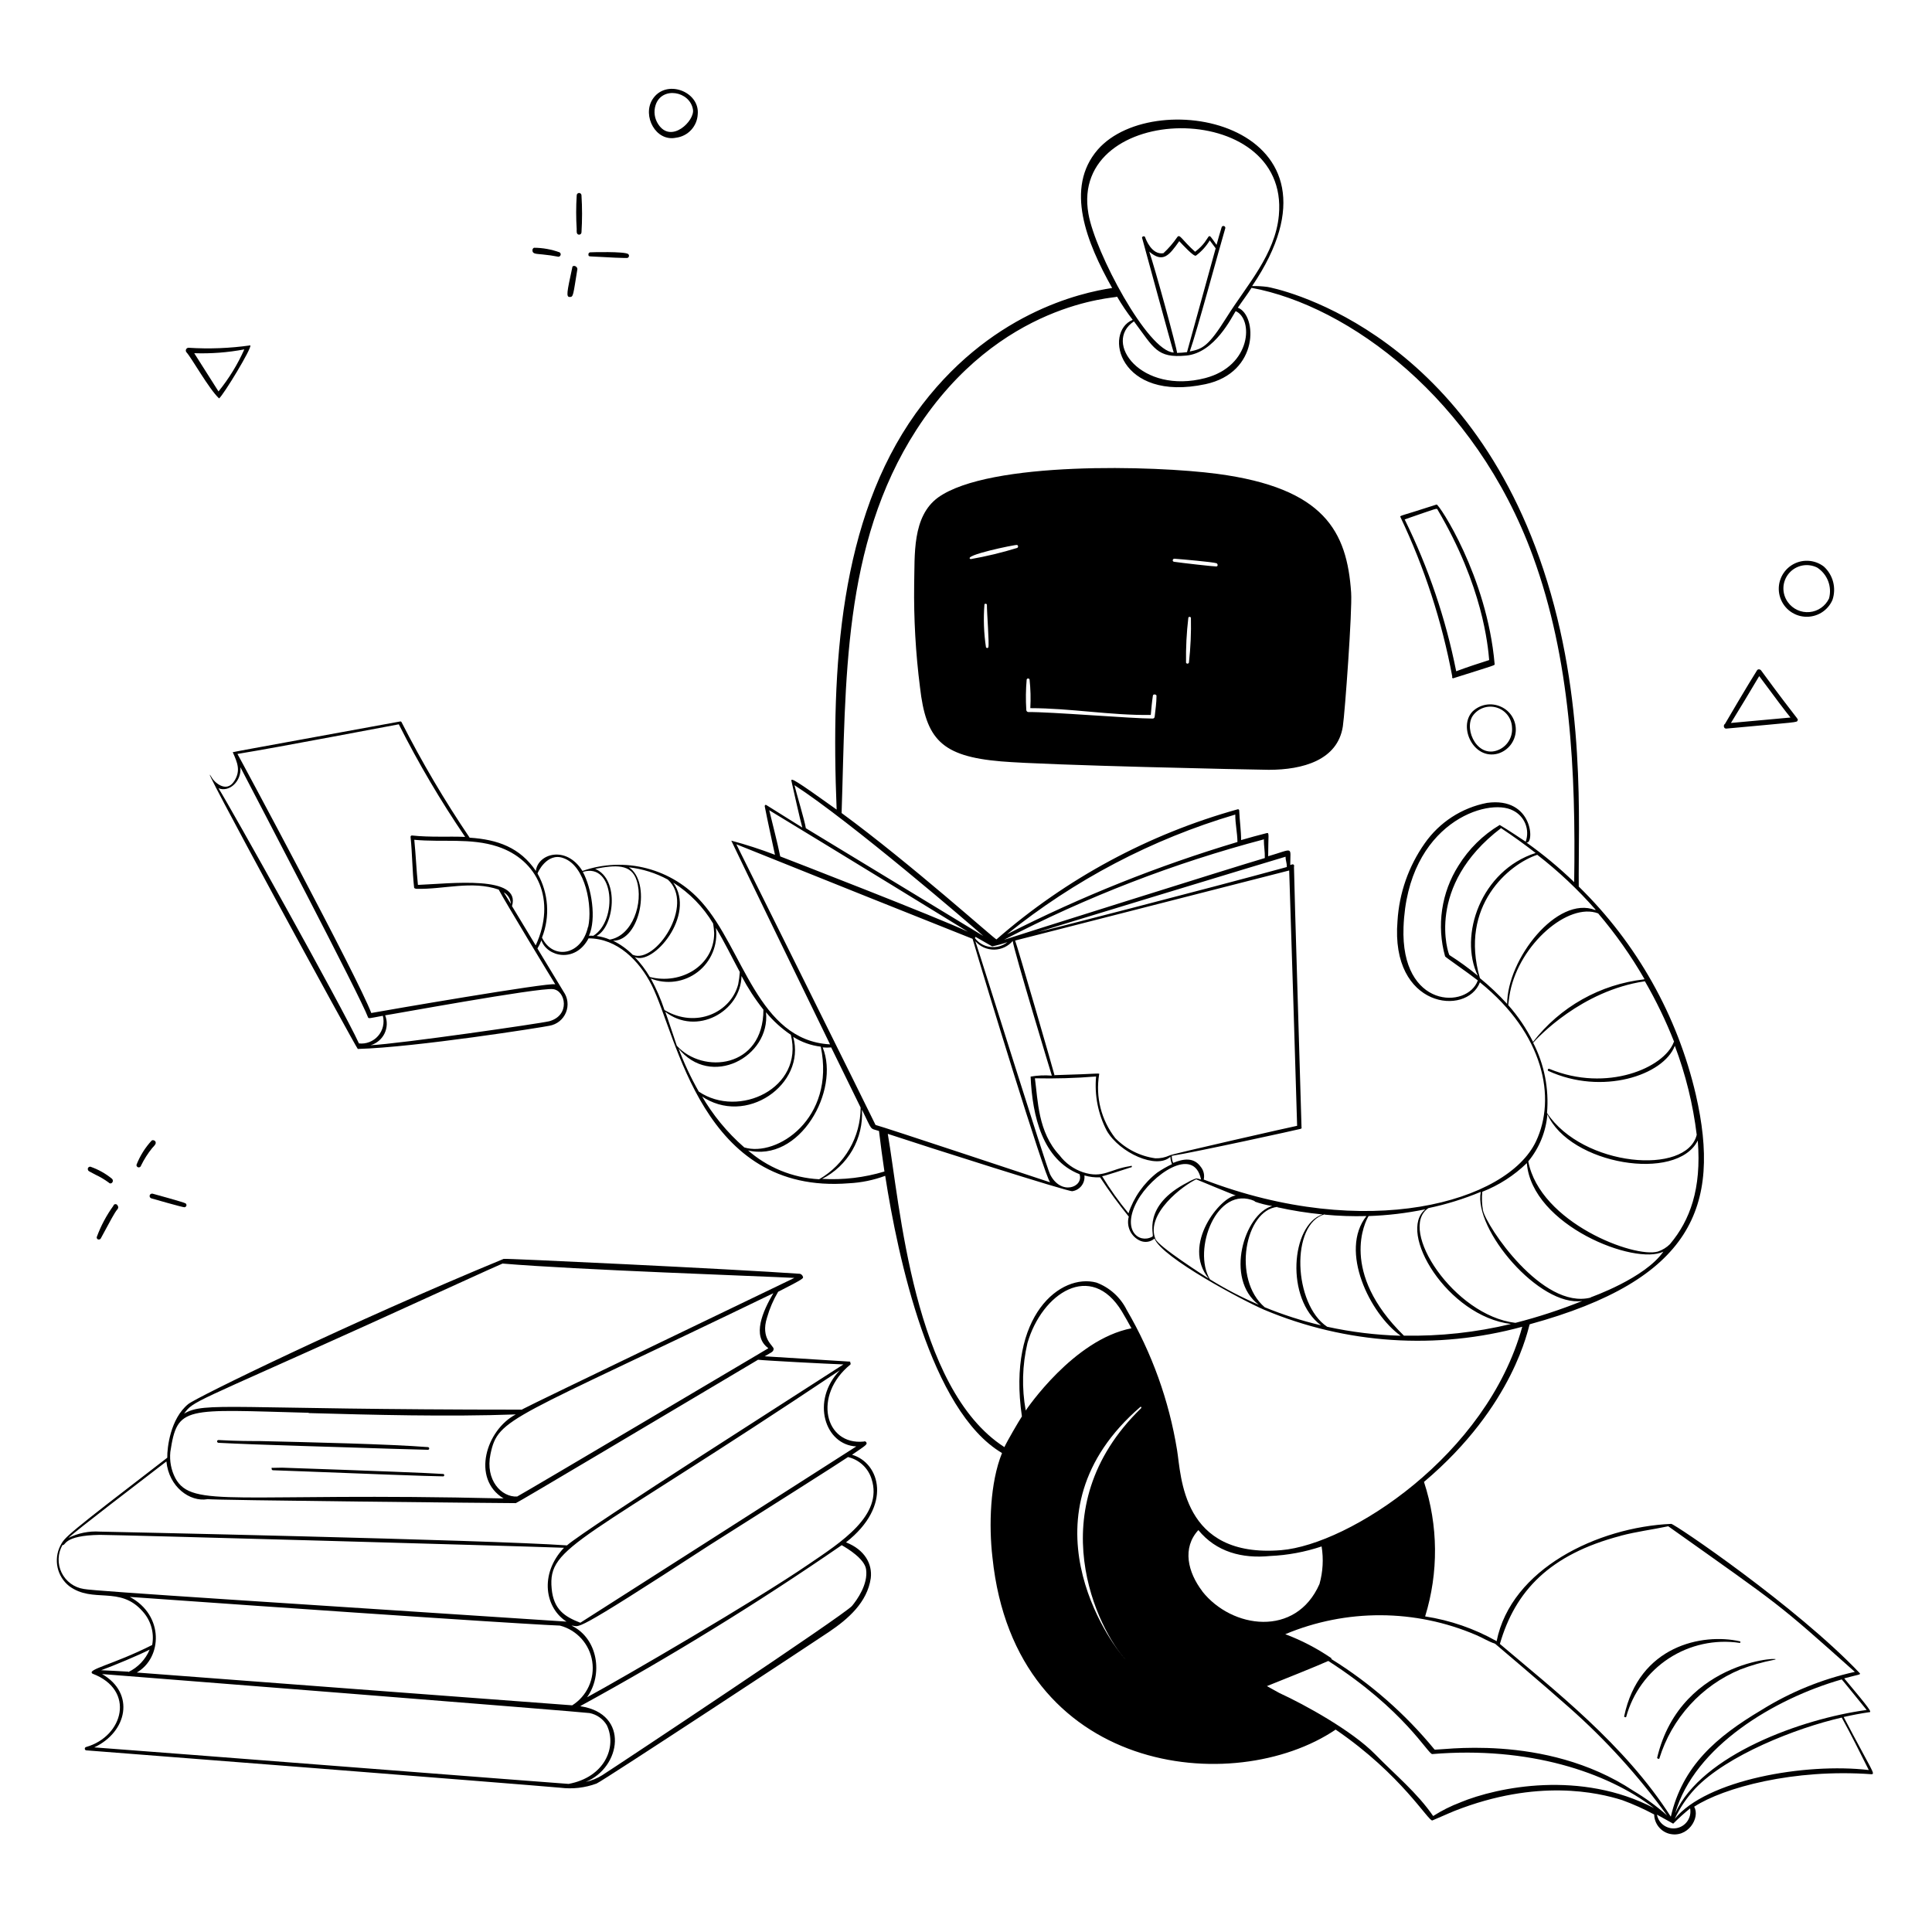 <?xml version="1.0" encoding="UTF-8"?> <svg xmlns="http://www.w3.org/2000/svg" width="113" height="113" viewBox="0 0 113 113" fill="none"><path d="M34.502 14.759C34.471 14.768 34.445 14.789 34.429 14.818C34.414 14.846 34.41 14.879 34.419 14.91C34.419 15.022 34.469 14.989 35.157 15.028C35.749 15.061 36.275 15.089 36.532 15.089H36.689C36.711 15.083 36.732 15.071 36.749 15.055C36.766 15.038 36.778 15.017 36.784 14.994C36.79 14.972 36.79 14.948 36.784 14.925C36.778 14.903 36.766 14.882 36.75 14.866C36.577 14.692 34.519 14.754 34.502 14.759ZM33.731 11.427C33.689 12.088 33.689 12.751 33.731 13.412C33.731 13.479 33.692 13.725 33.871 13.725C33.907 13.725 33.941 13.711 33.968 13.686C33.994 13.661 34.009 13.627 34.01 13.591C34.055 12.87 34.055 12.148 34.01 11.427C34.01 11.39 33.996 11.354 33.969 11.328C33.943 11.302 33.908 11.287 33.871 11.287C33.834 11.287 33.798 11.302 33.772 11.328C33.745 11.354 33.731 11.39 33.731 11.427ZM31.232 14.491C31.202 14.505 31.178 14.527 31.162 14.555C31.146 14.583 31.139 14.615 31.142 14.648C31.142 14.866 31.388 14.843 31.729 14.882C32.042 14.911 32.354 14.956 32.663 15.017C32.692 15.015 32.72 15.004 32.743 14.985C32.766 14.966 32.782 14.941 32.79 14.912C32.797 14.884 32.795 14.854 32.785 14.826C32.774 14.799 32.755 14.775 32.73 14.759C32.25 14.584 31.743 14.493 31.232 14.491ZM33.468 15.665C33.155 17.108 33.105 17.37 33.323 17.37C33.541 17.37 33.518 17.281 33.77 15.743C33.77 15.548 33.468 15.47 33.468 15.665ZM38.159 5.819C37.561 6.775 38.349 8.301 39.54 8.055C39.879 8.012 40.192 7.852 40.424 7.601C40.656 7.351 40.792 7.027 40.809 6.686C40.938 5.338 38.931 4.589 38.159 5.819ZM38.5 7.267C38.392 7.104 38.321 6.919 38.294 6.726C38.267 6.532 38.284 6.335 38.344 6.149C38.702 5.03 40.356 5.327 40.53 6.406C40.647 7.06 39.255 8.43 38.5 7.267ZM11.024 20.34C10.993 20.341 10.963 20.351 10.937 20.369C10.912 20.386 10.892 20.411 10.88 20.44C10.868 20.469 10.865 20.501 10.871 20.532C10.877 20.562 10.891 20.591 10.913 20.613C11.203 20.927 12.227 22.761 12.814 23.303C13.082 23.085 14.743 20.351 14.642 20.2C13.444 20.371 12.232 20.418 11.024 20.34ZM14.29 20.435C13.897 21.317 13.389 22.145 12.78 22.895L11.36 20.658C12.342 20.692 13.325 20.617 14.29 20.435ZM6.451 69.219C6.488 69.219 6.524 69.205 6.551 69.18C6.567 69.165 6.58 69.146 6.589 69.126C6.597 69.106 6.602 69.084 6.602 69.062C6.602 69.04 6.597 69.019 6.589 68.998C6.58 68.978 6.567 68.96 6.551 68.945C6.172 68.634 5.74 68.394 5.277 68.235C5.232 68.238 5.19 68.258 5.159 68.291C5.143 68.315 5.134 68.343 5.134 68.372C5.134 68.401 5.143 68.429 5.159 68.453C5.159 68.486 5.221 68.514 5.579 68.704C5.854 68.832 6.117 68.988 6.361 69.168C6.384 69.196 6.416 69.214 6.451 69.219ZM6.63 70.527C6.222 71.09 5.894 71.708 5.657 72.361C5.654 72.39 5.66 72.418 5.676 72.443C5.691 72.467 5.714 72.486 5.741 72.495H5.791C5.811 72.495 5.831 72.49 5.848 72.48C5.866 72.47 5.881 72.456 5.892 72.439L6.149 71.964C6.395 71.517 6.708 70.902 6.87 70.728C6.899 70.697 6.915 70.656 6.915 70.614C6.915 70.571 6.899 70.53 6.87 70.499C6.858 70.475 6.84 70.456 6.816 70.443C6.793 70.431 6.766 70.426 6.74 70.429C6.714 70.432 6.689 70.443 6.669 70.46C6.65 70.478 6.636 70.501 6.63 70.527ZM9.062 66.96C9.086 66.934 9.102 66.901 9.107 66.867C9.112 66.832 9.106 66.796 9.09 66.764C9.068 66.73 9.034 66.705 8.995 66.694C8.956 66.682 8.914 66.686 8.877 66.703C8.492 67.118 8.189 67.601 7.983 68.129C7.98 68.147 7.982 68.165 7.987 68.183C7.992 68.2 8 68.216 8.012 68.23C8.023 68.245 8.038 68.256 8.054 68.265C8.07 68.273 8.088 68.278 8.106 68.279C8.139 68.281 8.173 68.271 8.199 68.251C8.226 68.23 8.244 68.201 8.251 68.168C8.427 67.808 8.643 67.468 8.894 67.156C9.017 67.027 9.051 66.982 9.062 66.96ZM8.928 69.817C8.91 69.812 8.891 69.811 8.873 69.814C8.854 69.816 8.836 69.822 8.82 69.832C8.804 69.841 8.79 69.853 8.779 69.868C8.767 69.883 8.759 69.9 8.754 69.918C8.75 69.936 8.748 69.954 8.751 69.973C8.753 69.991 8.759 70.009 8.769 70.025C8.778 70.041 8.791 70.055 8.805 70.067C8.82 70.078 8.837 70.086 8.855 70.091C8.972 70.125 10.661 70.611 10.79 70.611C10.815 70.608 10.839 70.598 10.858 70.582C10.878 70.567 10.893 70.546 10.902 70.522C10.909 70.496 10.908 70.469 10.899 70.444C10.889 70.419 10.873 70.397 10.851 70.382C10.767 70.32 8.95 69.823 8.928 69.817ZM103.002 39.21C102.986 39.19 102.965 39.174 102.942 39.163C102.919 39.153 102.893 39.148 102.867 39.149C102.845 39.149 102.823 39.155 102.805 39.167C102.786 39.179 102.771 39.196 102.761 39.216C102.202 40.099 101.017 42.123 100.894 42.336C100.865 42.355 100.844 42.383 100.833 42.415C100.822 42.447 100.822 42.482 100.832 42.515C100.839 42.544 100.855 42.57 100.879 42.588C100.902 42.606 100.931 42.616 100.961 42.615C105.227 42.218 105.087 42.263 105.138 42.14C105.188 42.017 105.255 42.285 103.002 39.21ZM104.724 41.967L101.24 42.285C101.688 41.564 102.454 40.284 102.789 39.719C102.834 39.646 102.867 39.585 102.895 39.546C103.824 40.804 104.439 41.62 104.724 41.967ZM106.675 33.138C106.405 32.93 106.076 32.811 105.735 32.799C105.394 32.787 105.058 32.881 104.773 33.069C104.489 33.257 104.27 33.529 104.147 33.848C104.024 34.166 104.004 34.515 104.09 34.845C104.175 35.176 104.361 35.471 104.622 35.691C104.884 35.91 105.207 36.043 105.547 36.069C105.887 36.096 106.227 36.016 106.52 35.841C106.812 35.665 107.042 35.402 107.178 35.089C107.293 34.751 107.307 34.385 107.218 34.039C107.128 33.692 106.94 33.379 106.675 33.138ZM104.573 35.224C104.391 34.976 104.299 34.675 104.309 34.368C104.32 34.062 104.434 33.768 104.632 33.534C104.831 33.3 105.102 33.14 105.403 33.079C105.703 33.019 106.016 33.061 106.289 33.2C106.58 33.389 106.803 33.666 106.927 33.991C107.05 34.315 107.068 34.67 106.977 35.005C106.872 35.225 106.712 35.414 106.512 35.553C106.312 35.693 106.08 35.777 105.837 35.799C105.595 35.821 105.35 35.78 105.129 35.679C104.907 35.578 104.716 35.421 104.573 35.224ZM86.127 41.614C85.272 42.504 86.183 44.477 87.62 44.075C87.906 43.987 88.158 43.815 88.343 43.581C88.528 43.346 88.636 43.061 88.655 42.763C88.673 42.465 88.6 42.169 88.445 41.913C88.29 41.658 88.061 41.456 87.788 41.335C87.515 41.209 87.21 41.168 86.914 41.218C86.618 41.268 86.344 41.406 86.127 41.614ZM88.436 42.559C88.456 42.815 88.4 43.07 88.275 43.293C88.151 43.517 87.964 43.699 87.737 43.818C86.463 44.466 85.596 42.699 86.133 41.877C86.284 41.658 86.501 41.492 86.752 41.403C87.003 41.314 87.276 41.307 87.532 41.383C87.787 41.458 88.013 41.613 88.175 41.824C88.338 42.036 88.429 42.293 88.436 42.559ZM84.942 39.574C84.914 39.618 84.942 39.685 85.003 39.669C87.519 38.875 87.424 38.919 87.419 38.841C86.971 33.686 84.148 29.465 84.025 29.509C81.889 30.208 81.861 30.141 81.911 30.247C83.319 33.212 84.338 36.347 84.942 39.574ZM84.086 29.817C86.731 34.29 87.027 37.779 87.1 38.606C86.384 38.836 85.876 38.998 85.171 39.261C84.559 36.182 83.545 33.197 82.157 30.381C84.148 29.694 84.025 29.711 84.086 29.817ZM58.556 44.533C61.274 44.762 73.06 45.014 74.212 45.025C76.191 45.025 78.232 44.466 78.54 42.492C78.663 41.687 79.099 35.682 79.026 34.664C78.786 31.075 77.455 28.548 71.198 27.715C67.536 27.228 57.874 26.96 54.877 29.09C53.334 30.208 53.513 32.478 53.468 34.184C53.441 36.193 53.555 38.201 53.809 40.194C54.156 43.225 55.045 44.237 58.556 44.533ZM69.538 38.757C69.531 38.774 69.52 38.789 69.505 38.8C69.49 38.81 69.472 38.816 69.454 38.816C69.436 38.816 69.418 38.81 69.403 38.8C69.388 38.789 69.376 38.774 69.37 38.757C69.356 37.881 69.401 37.005 69.504 36.135C69.504 36.068 69.638 36.057 69.655 36.135C69.675 37.011 69.636 37.887 69.538 38.757ZM68.693 32.679C69.107 32.708 70.93 32.87 71.148 32.942C71.226 32.97 71.254 33.116 71.148 33.132C70.936 33.132 69.085 32.92 68.671 32.858C68.548 32.842 68.576 32.674 68.693 32.679ZM60.049 39.741C60.056 39.724 60.067 39.709 60.082 39.699C60.097 39.689 60.115 39.683 60.133 39.683C60.151 39.683 60.169 39.689 60.184 39.699C60.199 39.709 60.211 39.724 60.217 39.741C60.278 40.298 60.293 40.859 60.262 41.419C62.616 41.419 64.953 41.849 67.307 41.816C67.34 41.436 67.374 41.066 67.43 40.697C67.43 40.575 67.648 40.608 67.642 40.697C67.642 41.106 67.581 41.508 67.536 41.911C67.536 41.942 67.524 41.972 67.501 41.994C67.48 42.016 67.45 42.028 67.418 42.028C66.2 42.028 61.358 41.626 60.15 41.648C60.118 41.647 60.087 41.633 60.064 41.611C60.042 41.588 60.028 41.557 60.027 41.525C59.989 40.931 59.997 40.334 60.049 39.741ZM57.813 37.852C57.807 37.866 57.797 37.879 57.784 37.887C57.771 37.896 57.756 37.901 57.74 37.901C57.724 37.901 57.709 37.896 57.696 37.887C57.683 37.879 57.673 37.866 57.667 37.852C57.543 37.028 57.513 36.194 57.578 35.363C57.578 35.285 57.718 35.307 57.723 35.363C57.718 35.811 57.868 37.661 57.807 37.852H57.813ZM59.49 31.874C59.507 31.882 59.521 31.894 59.531 31.91C59.541 31.925 59.546 31.943 59.546 31.961C59.546 31.979 59.541 31.997 59.531 32.013C59.521 32.028 59.507 32.04 59.49 32.048C58.599 32.323 57.691 32.541 56.773 32.702C56.236 32.495 59.361 31.852 59.479 31.874H59.49ZM96.924 102.811C96.924 102.856 97.041 102.901 97.052 102.856C97.41 101.693 98.02 100.623 98.838 99.722C99.657 98.821 100.664 98.112 101.788 97.645C102.42 97.403 103.071 97.216 103.734 97.086C104.819 96.89 98.327 96.874 96.924 102.811ZM95.112 100.424C95.497 99.014 96.386 97.794 97.61 96.995C98.835 96.197 100.309 95.875 101.755 96.091C101.805 96.091 101.816 96.007 101.755 95.996C99.574 95.509 95.862 96.247 94.995 100.385C94.972 100.424 95.101 100.463 95.112 100.424Z" fill="black"></path><path d="M107.833 100.424C108.33 100.312 108.828 100.217 109.331 100.144C109.488 100.144 109.409 100.01 107.866 98.165C108.722 97.93 108.861 97.958 108.766 97.852C105.082 93.972 97.936 89.118 97.746 89.129C93.452 89.32 88.386 91.752 87.536 95.99C86.241 95.258 84.824 94.768 83.354 94.542C84.146 91.976 84.123 89.227 83.287 86.675C88.587 82.202 89.381 77.628 89.471 77.455C98.976 74.855 100.681 70.561 99.189 64.036C98.113 59.405 95.737 55.177 92.339 51.852C92.3 48.167 92.786 40.893 90.27 33.311C85.512 18.953 74.441 16.834 74.139 16.783C73.839 16.742 73.536 16.725 73.234 16.733C79.597 7.34 67.592 4.88 64.204 8.754C62.269 10.991 63.549 14.178 65.048 16.845C63.253 17.113 57.779 18.299 53.558 24.181C49.124 30.387 48.593 38.947 48.934 47.351C46.524 45.629 46.25 45.472 46.289 45.674C46.395 46.138 46.798 47.966 46.926 48.402L44.824 47.088C44.774 47.055 44.723 47.088 44.729 47.161C44.914 48.112 45.126 49.051 45.327 49.996C44.491 49.676 43.638 49.4 42.772 49.168C43.421 50.538 46.373 56.616 48.548 61.084C44.321 60.854 43.477 55.492 41.044 52.769C40.195 51.805 39.078 51.116 37.834 50.79C36.591 50.464 35.279 50.517 34.066 50.941C33.121 49.426 31.455 49.923 31.343 50.941C30.415 49.571 29.107 49.101 27.469 48.995C26.001 46.825 24.669 44.565 23.482 42.23C23.476 42.218 23.466 42.209 23.454 42.203C23.442 42.197 23.428 42.194 23.415 42.196C20.882 42.666 13.602 43.98 13.613 43.996C13.893 44.617 14.083 45.075 13.708 45.674C13.222 46.451 12.495 45.674 12.422 45.534C10.913 43.091 20.871 61.357 20.927 61.352C24.282 61.262 31.819 60.071 32.143 59.993C32.355 59.956 32.554 59.865 32.722 59.73C32.889 59.595 33.02 59.42 33.102 59.22C33.183 59.021 33.213 58.804 33.188 58.59C33.163 58.376 33.084 58.172 32.959 57.997L31.433 55.475C31.524 55.324 31.603 55.165 31.668 55C31.981 55.951 33.647 56.359 34.424 54.883C36.102 54.883 37.393 56.191 38.12 57.628C39.624 60.619 41.044 69.895 49.649 69.208C50.376 69.172 51.093 69.025 51.774 68.772C52.518 73.552 54.424 82.515 58.607 84.986C57.902 86.72 57.83 89.241 58.048 91.098C59.373 103.846 72.199 105.165 78.12 101.162C81.995 103.807 83.555 106.558 83.779 106.474C84.215 106.295 84.64 106.094 85.082 105.915C89.918 104.014 93.469 104.841 94.883 105.288C95.525 105.523 96.149 105.803 96.751 106.127C96.755 106.38 96.841 106.624 96.993 106.825C97.146 107.026 97.359 107.173 97.601 107.245C98.719 107.553 99.463 106.306 99.088 105.674C100.804 104.556 104.92 103.438 109.471 103.773C109.689 103.745 109.51 103.617 107.833 100.424ZM109.163 100.016C105.412 100.525 99.541 102.621 97.981 106.054C99.099 102.141 103.801 99.345 107.721 98.227C107.721 98.215 108.694 99.418 109.18 100.016H109.163ZM94.777 89.828C95.755 89.571 96.594 89.476 97.573 89.269C104.372 94.095 103.835 93.642 108.487 97.785C106.55 98.215 104.701 98.971 103.019 100.021C100.385 101.587 98.411 103.287 97.724 106.256C95.023 102.023 90.824 98.791 87.726 96.152C88.621 93.06 90.628 90.919 94.794 89.828H94.777ZM88.626 77.371C85.043 76.946 81.727 71.88 83.544 70.661C84.593 70.441 85.619 70.123 86.608 69.711C86.183 71.903 90.035 76.454 92.546 76.091C91.273 76.604 89.968 77.032 88.638 77.371H88.626ZM67.379 72.339C66.614 72.752 65.579 71.953 66.518 70.242C67.352 68.721 69.834 66.977 70.248 68.99C70.16 68.955 70.068 68.932 69.974 68.922C69.794 68.98 69.621 69.059 69.46 69.157C66.77 70.527 67.53 72.249 67.413 72.316L67.379 72.339ZM66.127 68.201C64.908 68.374 64.517 68.951 63.331 68.559C62.79 68.375 62.317 68.032 61.973 67.575C60.703 66.216 60.709 64.349 60.53 63.068C61.724 63.095 62.918 63.059 64.109 62.962C64.007 64.059 64.225 65.162 64.735 66.138C65.478 67.424 67.648 68.414 68.453 67.659C68.458 67.807 68.49 67.953 68.548 68.089C68.247 68.232 67.957 68.399 67.681 68.587C66.901 69.197 66.317 70.023 66.004 70.963C65.438 70.278 64.922 69.553 64.461 68.794C64.578 68.794 65.853 68.369 66.138 68.279C66.152 68.282 66.165 68.28 66.177 68.273C66.189 68.265 66.197 68.254 66.2 68.24C66.203 68.227 66.2 68.213 66.193 68.201C66.186 68.19 66.174 68.182 66.161 68.179L66.127 68.201ZM73.921 49.107C73.921 49.504 73.988 49.789 73.977 50.186C72.177 50.712 59.138 54.821 58.724 54.967C63.568 52.448 68.676 50.475 73.955 49.084L73.921 49.107ZM58.886 54.653C62.839 51.464 67.379 49.081 72.249 47.642C72.249 48.201 72.367 48.676 72.378 49.247C67.739 50.633 63.235 52.435 58.92 54.631L58.886 54.653ZM61.682 62.906C61.682 62.85 59.473 55.224 59.373 55.011L75.403 50.913C75.47 52.853 75.839 64.735 75.867 65.847C75.811 65.847 68.408 67.525 68.403 67.581C68.144 67.7 67.86 67.758 67.575 67.748C66.685 67.625 65.861 67.21 65.232 66.569C64.826 66.047 64.532 65.447 64.369 64.806C64.207 64.165 64.179 63.497 64.287 62.845C64.315 62.739 64.394 62.811 61.699 62.884L61.682 62.906ZM60.351 54.626C60.72 54.497 74.805 50.214 75.191 50.108C75.191 50.343 75.274 50.477 75.263 50.712C70.734 51.958 60.564 54.57 60.368 54.603L60.351 54.626ZM58.92 55.106C58.78 55.217 58.619 55.299 58.447 55.347C58.276 55.395 58.096 55.408 57.919 55.385C57.742 55.363 57.571 55.305 57.416 55.216C57.262 55.127 57.127 55.008 57.019 54.866C57.03 54.857 57.038 54.846 57.044 54.834C57.05 54.821 57.053 54.807 57.052 54.793C57.114 54.832 57.762 55.196 58.031 55.352C58.338 55.288 58.641 55.204 58.937 55.101L58.92 55.106ZM59.233 55.039C59.3 55.598 61.503 62.867 61.52 62.912C61.105 62.879 60.688 62.898 60.279 62.968C60.379 65.282 60.983 67.838 63.141 68.677C63.393 69.437 62.051 69.957 61.413 68.677C61.173 68.173 57.444 56.23 57.047 55.05C57.185 55.208 57.356 55.333 57.547 55.418C57.739 55.503 57.947 55.545 58.156 55.542C58.365 55.539 58.572 55.49 58.76 55.399C58.949 55.309 59.116 55.178 59.25 55.017L59.233 55.039ZM69.98 68.984C69.98 68.984 72.065 69.851 72.278 69.923C71.411 69.99 69.074 72.786 70.695 74.782C70.427 74.615 67.771 72.915 67.581 72.467C66.983 71.002 69.197 69.325 69.996 68.962L69.98 68.984ZM73.379 70.276C73.713 70.395 74.058 70.483 74.408 70.538C72.775 71.008 71.612 74.81 73.625 76.314C72.637 75.89 71.682 75.393 70.768 74.827C69.728 73.116 71.154 69.264 73.396 70.253L73.379 70.276ZM74.71 70.611C75.58 70.805 76.461 70.945 77.349 71.03C75.498 71.651 75.174 75.973 77.265 77.516C76.141 77.252 75.04 76.898 73.972 76.46C72.048 74.816 72.831 70.756 74.727 70.589L74.71 70.611ZM77.472 71.042C78.286 71.12 79.103 71.148 79.921 71.126C78.311 73.161 80.133 76.851 81.922 78.126C80.476 78.085 79.037 77.909 77.623 77.6C75.655 76.292 75.459 71.578 77.489 71.019L77.472 71.042ZM80.044 71.126C81.162 71.088 82.275 70.956 83.371 70.728C81.693 72.065 84.668 76.991 88.375 77.438C86.325 77.931 84.221 78.16 82.113 78.12C78.327 74.413 79.843 71.433 80.061 71.103L80.044 71.126ZM93.032 75.895C90.209 76.611 86.932 71.713 86.737 70.79C86.673 70.432 86.66 70.067 86.698 69.705C87.669 69.325 88.555 68.754 89.303 68.028C89.594 71.679 95.638 74.033 97.287 73.206C96.208 74.765 93.066 75.867 93.049 75.873L93.032 75.895ZM97.679 72.764C97.481 72.962 97.24 73.111 96.974 73.2C95.61 73.608 90.075 71.522 89.387 67.927C90.032 67.144 90.423 66.182 90.505 65.171C91.808 68.117 98.076 69.157 99.3 66.708C99.53 69.554 98.831 71.383 97.696 72.741L97.679 72.764ZM97.897 60.949C97.338 62.453 93.983 63.907 90.628 62.52C90.528 62.476 90.505 62.61 90.55 62.632C93.698 64.086 97.299 62.895 97.958 61.167C98.592 62.845 99.022 64.593 99.239 66.373C98.652 68.76 92.58 68.251 90.483 65.098C90.605 63.679 90.324 62.255 89.672 60.988C89.957 60.67 92.501 57.941 96.208 57.393C96.865 58.527 97.435 59.708 97.914 60.927L97.897 60.949ZM96.164 57.281C94.891 57.425 93.66 57.822 92.544 58.45C91.428 59.078 90.449 59.925 89.666 60.938C89.278 60.16 88.79 59.436 88.213 58.785C88.252 58.528 88.274 58.271 88.325 58.014C88.884 55.218 91.73 52.764 93.474 53.423C94.491 54.617 95.396 55.901 96.18 57.259L96.164 57.281ZM93.306 53.228C91.07 52.35 88.151 56.107 88.151 58.718C87.657 58.177 87.125 57.673 86.558 57.209C85.328 52.971 88.274 50.538 89.912 49.996C91.15 50.954 92.292 52.029 93.323 53.205L93.306 53.228ZM84.522 55.94C84.522 55.973 85.859 56.89 86.435 57.343C85.842 59.02 81.911 59.02 82.09 54.228C82.32 48.117 87.033 46.619 88.498 47.407C88.823 47.567 89.079 47.842 89.215 48.178C89.351 48.514 89.358 48.888 89.236 49.23C89.158 49.179 88.157 48.503 87.715 48.251C86.733 48.839 85.907 49.654 85.305 50.628C84.809 51.409 84.484 52.285 84.349 53.2C84.214 54.115 84.273 55.049 84.522 55.94ZM84.774 55.861C84.718 55.828 83.332 51.835 87.793 48.436C88.526 48.922 89.124 49.353 89.817 49.89C86.619 50.918 85.305 54.721 86.435 57.069C85.907 56.631 85.353 56.228 84.774 55.861ZM63.661 12.506C62.509 5.947 75.442 5.69 74.799 12.595C74.587 14.888 72.915 16.688 71.746 18.556C70.673 20.272 70.332 20.407 69.588 20.558C70.007 19.378 71.299 14.592 71.657 13.378C71.67 13.352 71.672 13.321 71.663 13.292C71.653 13.264 71.633 13.241 71.606 13.227C71.58 13.214 71.549 13.212 71.521 13.221C71.492 13.231 71.469 13.251 71.456 13.278C71.349 13.624 71.249 13.971 71.154 14.323C70.472 13.362 70.98 13.898 69.901 14.726C69.118 14.027 69.007 13.658 68.856 13.87C68.621 14.213 68.35 14.528 68.045 14.81C67.357 14.921 67.016 13.988 66.977 13.876C66.938 13.764 66.776 13.842 66.798 13.909C66.82 13.977 68.565 20.407 68.649 20.619C67.128 20.558 64.047 14.748 63.661 12.506ZM69.376 20.798C71.053 20.642 72.059 18.517 72.272 18.198C73.306 18.64 73.222 21.391 70.499 22.112C66.742 23.09 64.483 20.021 66.323 18.796C67.502 20.367 67.665 20.955 69.37 20.798H69.376ZM68.844 20.641C68.844 20.395 67.519 15.559 67.217 14.72C68.017 15.391 68.369 14.961 68.973 14.105C69.174 14.318 69.834 15.039 69.951 14.95C70.275 14.708 70.548 14.406 70.757 14.06L71.103 14.524C70.885 15.324 69.426 20.591 69.426 20.597C69.231 20.622 69.035 20.637 68.839 20.641H68.844ZM53.597 25.142C58.461 17.616 65.238 17.443 65.339 17.354C65.612 17.825 65.916 18.277 66.25 18.707C64.522 19.417 65.439 23.549 70.505 22.47C73.675 21.793 73.53 18.422 72.4 17.997C72.663 17.605 72.96 17.22 73.2 16.834C78.87 17.885 86.278 23.292 89.655 32.523C91.864 38.562 92.171 45.148 92.071 51.595C91.199 50.752 90.264 49.976 89.275 49.275C89.75 49.414 89.7 46.58 86.972 46.96C85.494 47.246 84.187 48.096 83.326 49.331C82.387 50.666 81.837 52.236 81.738 53.865C81.313 58.959 85.786 59.456 86.558 57.455C90.321 60.485 91.031 64.231 89.84 66.753C88.162 70.315 79.915 72.641 70.404 68.99C70.434 68.859 70.433 68.724 70.402 68.594C70.371 68.464 70.311 68.343 70.225 68.24C69.823 67.681 69.23 67.765 68.615 68.017C68.561 67.886 68.534 67.745 68.537 67.603C69.901 67.391 75.973 66.06 76.068 66.026C76.163 65.993 76.124 65.959 76.124 65.937C76.074 63.952 75.694 51.807 75.683 50.7C75.711 50.633 75.683 50.527 75.565 50.561L75.465 50.594C75.465 49.476 75.694 49.638 74.173 50.08C74.173 48.861 74.257 48.682 74.089 48.727C73.586 48.855 73.088 48.989 72.591 49.135C72.591 48.576 72.501 47.977 72.479 47.396C72.478 47.386 72.475 47.376 72.471 47.367C72.466 47.359 72.46 47.351 72.451 47.345C72.443 47.339 72.434 47.335 72.424 47.334C72.415 47.332 72.404 47.332 72.395 47.334C67.182 48.786 62.36 51.386 58.282 54.944C58.227 54.978 53.289 50.538 49.224 47.553C49.482 39.954 49.241 31.897 53.597 25.142ZM46.468 45.925C49.739 48.039 56.857 54.156 57.511 54.743L47.133 48.441C47.061 47.972 46.563 46.345 46.468 45.925ZM44.992 47.39C48.609 49.582 56.588 54.474 56.616 54.497C54.939 53.692 45.803 50.152 45.635 50.091C45.445 49.168 45.21 48.307 44.992 47.39ZM43.068 49.381C44.886 50.119 56.868 54.911 56.885 54.911C57.6 57.354 61.084 68.76 61.419 69.152C61.201 69.085 51.584 65.881 51.209 65.797C51.187 65.724 43.102 49.437 43.068 49.381ZM12.78 46.104C13.406 46.356 14.133 45.707 14.061 44.874C15.017 46.714 21.106 58.344 21.52 59.49C21.559 59.591 21.575 59.563 22.392 59.412C22.445 59.615 22.447 59.828 22.399 60.033C22.352 60.238 22.255 60.428 22.117 60.587C21.98 60.746 21.806 60.869 21.61 60.946C21.414 61.023 21.203 61.051 20.994 61.028C20.049 58.959 13.379 47.038 12.78 46.104ZM32.098 59.736C31.679 59.848 23.398 61.05 21.67 61.134C21.847 61.084 22.012 60.997 22.152 60.879C22.294 60.761 22.408 60.615 22.489 60.45C22.57 60.285 22.614 60.104 22.621 59.921C22.627 59.737 22.595 59.554 22.526 59.384C22.643 59.384 31.506 57.751 32.344 57.852C33.082 57.936 33.379 59.395 32.109 59.736H32.098ZM32.467 57.572C32.154 57.438 22.308 59.138 21.715 59.249C20.971 57.253 13.971 44.22 13.887 44.097C16.426 43.683 22.627 42.487 23.326 42.364C24.474 44.641 25.771 46.841 27.206 48.95C26.311 48.906 25.154 48.984 24.091 48.866C24.071 48.866 24.051 48.875 24.036 48.889C24.021 48.904 24.013 48.924 24.013 48.945C24.114 49.929 24.114 50.924 24.22 51.908C24.22 51.975 24.36 51.986 24.371 51.986C25.959 52.026 27.603 51.489 29.168 52.031C29.521 52.708 32.378 57.421 32.478 57.572H32.467ZM29.448 52.182C29.571 52.25 29.675 52.349 29.751 52.468C29.826 52.587 29.87 52.724 29.878 52.864C29.649 52.49 29.493 52.232 29.459 52.182H29.448ZM31.327 55.285L29.946 52.998C30.505 51.159 26.317 51.684 24.444 51.757C24.349 50.812 24.326 50.08 24.231 49.118C25.864 49.275 27.53 48.995 29.107 49.515C31.455 50.292 32.546 52.646 31.338 55.285H31.327ZM34.391 54.212C34.016 55.889 32.333 56.163 31.701 54.838C31.939 54.233 32.038 53.583 31.992 52.935C31.947 52.287 31.758 51.657 31.439 51.092C31.439 51.036 31.998 49.845 32.943 50.186C34.257 50.628 34.665 53.038 34.402 54.212H34.391ZM34.693 54.732C34.611 54.726 34.529 54.726 34.447 54.732C34.894 53.742 34.603 51.936 34.089 50.997C35.934 50.426 36.141 53.843 34.704 54.732H34.693ZM34.905 54.732C35.911 54.217 36.264 51.433 34.81 50.818C35.99 50.589 36.935 50.51 37.242 51.511C37.65 52.814 36.985 54.732 35.666 54.955C35.426 54.854 35.174 54.784 34.916 54.748L34.905 54.732ZM37.013 55.85C36.677 55.513 36.288 55.233 35.861 55.023C37.455 55.023 38.098 51.589 36.784 50.728C37.581 50.819 38.354 51.062 39.059 51.444C40.67 52.909 38.338 56.398 37.024 55.85H37.013ZM37.108 55.967C38.187 56.526 40.731 53.518 39.378 51.623C40.333 52.226 41.132 53.046 41.71 54.016C41.741 54.201 41.762 54.388 41.771 54.575C41.771 56.482 39.825 57.611 38.008 57.142C37.759 56.717 37.46 56.323 37.119 55.967H37.108ZM38.047 57.225C38.5 57.41 38.994 57.471 39.478 57.405C39.962 57.339 40.421 57.147 40.808 56.848C41.195 56.55 41.497 56.155 41.684 55.703C41.87 55.251 41.935 54.758 41.872 54.273C42.381 55.106 42.806 55.99 43.27 56.851C43.255 57.093 43.223 57.334 43.175 57.572C42.755 59.194 40.737 60.183 38.864 59.076C38.653 58.436 38.384 57.816 38.059 57.225H38.047ZM38.897 59.166C40.731 60.619 43.331 59.166 43.37 57.086C43.735 57.78 44.164 58.439 44.651 59.054C44.651 62.492 41.1 62.839 39.585 61.162C39.255 60.2 39.149 59.837 38.908 59.166H38.897ZM39.663 61.296C41.564 63.695 45.07 61.805 44.802 59.205C45.221 59.712 45.71 60.156 46.255 60.524C47.033 63.65 43.208 65.433 40.871 63.846C40.406 63.029 40.006 62.176 39.675 61.296H39.663ZM41.005 64.092C43.611 65.92 47.156 63.421 46.395 60.647C46.883 60.954 47.433 61.148 48.006 61.218C48.878 65.445 45.417 67.692 43.532 67.111C42.529 66.237 41.678 65.201 41.016 64.047L41.005 64.092ZM43.695 67.273C46.781 68.05 49.141 63.767 48.117 61.262C48.283 61.276 48.449 61.276 48.615 61.262C49.308 62.683 49.912 63.918 50.337 64.779C50.335 65.629 50.11 66.464 49.684 67.2C49.258 67.936 48.647 68.547 47.91 68.973C46.354 68.89 44.871 68.281 43.706 67.245L43.695 67.273ZM48.084 68.951C48.824 68.576 49.439 67.993 49.853 67.274C50.267 66.555 50.462 65.731 50.415 64.902C51.053 66.2 50.846 65.965 51.411 66.149C51.506 66.943 51.612 67.731 51.729 68.52C50.553 68.876 49.322 69.022 48.095 68.951H48.084ZM59.993 82.498C59.755 81.191 59.789 79.849 60.094 78.556C60.938 75.638 63.812 73.731 65.618 76.706C65.808 77.024 65.993 77.354 66.177 77.69C62.789 78.35 60.044 82.425 59.993 82.498ZM66.742 82.364C60.664 88.257 64.254 95.381 65.842 97.069C64.919 96.124 59.473 88.509 66.709 82.28C66.731 82.258 66.781 82.325 66.742 82.358V82.364ZM65.898 76.611C65.532 75.875 64.9 75.305 64.131 75.017C62.062 74.458 58.897 76.901 59.77 82.845C59.602 83.097 58.903 84.293 58.746 84.64C53.407 81.207 52.635 70.404 51.925 66.317C54.162 67.061 62.476 69.705 62.716 69.672C62.931 69.64 63.125 69.526 63.258 69.354C63.39 69.182 63.45 68.965 63.426 68.749C63.724 68.837 64.034 68.875 64.343 68.861C64.863 69.655 65.423 70.422 66.021 71.159C65.944 71.437 65.971 71.733 66.095 71.993C66.219 72.252 66.433 72.459 66.697 72.574C66.834 72.632 66.984 72.65 67.131 72.627C67.277 72.603 67.414 72.538 67.525 72.439C67.95 73.558 72.758 76.102 73.938 76.605C78.717 78.617 84.033 78.967 89.035 77.6C86.96 85.132 78.914 90.337 74.933 90.667C69.102 91.142 69.096 86.311 68.844 84.807C68.374 81.917 67.375 79.139 65.898 76.611ZM70.326 93.077C69.471 91.959 69.13 90.538 70.091 89.493C71.137 90.773 72.647 91.17 74.285 91.008C75.311 90.963 76.325 90.775 77.299 90.449C77.418 91.182 77.376 91.932 77.175 92.647C75.794 95.789 72.048 95.263 70.32 93.077H70.326ZM85.423 105.417C84.863 105.627 84.327 105.895 83.824 106.217C82.873 104.841 81.626 103.829 80.418 102.593C79.076 101.229 76.326 99.708 74.827 99.021L74.1 98.618C74.838 98.322 77.108 97.416 77.69 97.147C82.163 100.021 83.533 102.621 83.773 102.593C89.409 102.124 93.989 103.65 96.74 105.753C92.468 103.527 87.62 104.506 85.4 105.423L85.423 105.417ZM95.532 104.74C90.321 101.291 83.991 102.431 83.902 102.325C82.195 100.243 80.156 98.456 77.869 97.036C77.873 97.028 77.875 97.019 77.875 97.01C77.875 97.002 77.873 96.993 77.869 96.985C77.03 96.41 76.125 95.939 75.174 95.582C76.941 94.842 78.84 94.465 80.756 94.473C82.672 94.481 84.567 94.873 86.329 95.627C86.753 95.806 87.022 95.996 87.447 96.141C87.447 96.141 90.421 98.657 91.786 99.876C93.919 101.761 95.837 103.877 97.505 106.183C96.895 105.641 96.234 105.158 95.532 104.74ZM96.918 106.138L97.863 106.664C98.177 106.348 98.507 106.049 98.853 105.769C98.877 105.897 98.876 106.028 98.85 106.155C98.823 106.282 98.772 106.402 98.699 106.509C98.626 106.617 98.533 106.708 98.425 106.779C98.316 106.851 98.195 106.9 98.067 106.924C97.94 106.948 97.809 106.947 97.682 106.921C97.555 106.894 97.435 106.843 97.327 106.77C97.22 106.697 97.128 106.604 97.057 106.496C96.986 106.387 96.937 106.266 96.913 106.138H96.918ZM97.947 106.396C98.252 105.739 98.66 105.135 99.155 104.606C101 102.672 105.031 101.073 107.721 100.458C108.28 101.475 108.789 102.498 109.303 103.527C105.596 103.091 99.792 104.097 97.942 106.396H97.947ZM15.945 85.853C15.936 85.849 15.927 85.847 15.917 85.847C15.907 85.847 15.898 85.849 15.889 85.853C15.885 85.861 15.883 85.869 15.883 85.878C15.883 85.887 15.885 85.895 15.889 85.903C15.887 85.915 15.888 85.926 15.891 85.937C15.895 85.948 15.9 85.958 15.908 85.966C15.915 85.975 15.924 85.981 15.934 85.986C15.945 85.991 15.956 85.993 15.967 85.993L17.79 86.06C20.586 86.172 25.327 86.351 25.931 86.351C25.946 86.346 25.96 86.337 25.969 86.325C25.979 86.312 25.984 86.296 25.984 86.281C25.984 86.265 25.979 86.25 25.969 86.237C25.96 86.224 25.946 86.215 25.931 86.211C25.159 86.155 22.017 86.032 16.498 85.842L15.945 85.853ZM22.845 84.735L25.025 84.796C25.035 84.797 25.045 84.796 25.055 84.792C25.064 84.789 25.073 84.784 25.08 84.777C25.088 84.77 25.093 84.762 25.098 84.753C25.102 84.743 25.104 84.734 25.104 84.724C25.104 84.713 25.103 84.703 25.1 84.693C25.096 84.683 25.091 84.674 25.085 84.666C25.078 84.659 25.07 84.652 25.06 84.648C25.051 84.643 25.041 84.64 25.031 84.64C22.794 84.461 18.075 84.355 15.24 84.287H15.017C13.899 84.287 13.06 84.243 12.78 84.226C12.766 84.225 12.752 84.228 12.74 84.234C12.727 84.24 12.716 84.249 12.707 84.26C12.701 84.272 12.697 84.287 12.697 84.301C12.697 84.316 12.701 84.33 12.707 84.343C12.714 84.356 12.724 84.367 12.735 84.374C12.747 84.382 12.761 84.387 12.775 84.388C15.073 84.511 19.92 84.634 22.845 84.735Z" fill="black"></path><path d="M49.482 90.209C52.227 88.061 51.461 85.557 49.834 85.087C50.65 84.528 50.751 84.483 50.661 84.349C50.647 84.327 50.624 84.311 50.598 84.305C50.572 84.299 50.545 84.302 50.522 84.315C48.235 84.545 47.53 81.609 49.733 79.814C49.739 79.808 49.744 79.801 49.748 79.793C49.751 79.784 49.753 79.776 49.753 79.767C49.753 79.758 49.751 79.749 49.748 79.741C49.744 79.733 49.739 79.725 49.733 79.719C49.74 79.701 49.74 79.681 49.733 79.663C49.722 79.65 49.707 79.64 49.69 79.635C49.673 79.63 49.655 79.63 49.638 79.635L44.723 79.328C45.12 79.093 45.232 79.076 45.249 78.897C45.266 78.718 44.461 78.31 44.863 77.063C45.013 76.534 45.231 76.027 45.512 75.554C47.033 74.782 46.988 74.765 46.965 74.681C46.954 74.64 46.932 74.601 46.901 74.57C46.871 74.539 46.834 74.516 46.792 74.503C42.839 74.223 29.509 73.591 29.459 73.63C20.513 77.326 11.461 81.743 11.008 82.124C9.968 82.973 9.772 84.662 9.783 85.26C3.834 89.834 3.789 89.901 3.527 90.41C3.329 90.803 3.274 91.252 3.368 91.682C3.463 92.111 3.702 92.495 4.047 92.769C5.444 93.804 6.999 92.719 8.341 94.246C8.58 94.508 8.756 94.822 8.853 95.164C8.95 95.505 8.966 95.865 8.9 96.214C6.607 97.371 5.053 97.639 5.411 97.891C7.938 98.847 7.222 101.559 5.036 102.18C5.014 102.185 4.995 102.197 4.981 102.215C4.967 102.233 4.959 102.255 4.959 102.277C4.959 102.3 4.967 102.322 4.981 102.34C4.995 102.357 5.014 102.37 5.036 102.375C5.126 102.375 30.756 104.377 32.775 104.562C33.491 104.652 34.218 104.567 34.894 104.316C35.291 104.148 47.782 95.928 48.486 95.448C49.605 94.693 50.723 93.725 50.93 92.305C51.03 91.483 50.589 90.645 49.482 90.209ZM5.97 97.913C6.026 97.913 34.379 100.15 34.486 100.195C34.694 100.236 34.891 100.321 35.064 100.443C35.238 100.565 35.383 100.723 35.492 100.905C36.107 102.196 35.352 103.952 33.256 104.338C32.657 104.304 9.112 102.465 5.511 102.202C7.44 101.302 7.921 99.037 5.97 97.913ZM7.591 93.401C29.493 94.95 32.646 95.079 32.752 95.079C33.237 95.206 33.674 95.473 34.009 95.845C34.344 96.218 34.563 96.68 34.639 97.176C34.715 97.671 34.645 98.178 34.437 98.634C34.229 99.09 33.892 99.475 33.468 99.742C32.697 99.686 11.064 98.064 8 97.824C9.498 96.963 9.604 94.469 7.591 93.401ZM44.93 78.864C44.455 79.143 30.672 87.312 30.247 87.53C29.331 87.581 28.369 86.569 28.688 85.048C29.14 82.884 29.806 83.102 45.232 75.638C44.617 76.689 43.963 78.142 44.93 78.847V78.864ZM30.544 82.448H30.51C13.384 82.448 11.992 81.961 10.767 82.683C11.326 81.917 11.237 82.124 21.564 77.455C25.707 75.576 28.917 74.1 29.392 73.904C33.692 74.268 44.528 74.642 46.462 74.743C44.891 75.509 31.282 82.034 30.544 82.431V82.448ZM18.058 82.649C21.698 82.75 26.222 82.873 30.169 82.727C28.442 83.628 27.547 86.479 29.453 87.642C13.725 87.268 11.237 88.257 10.253 86.451C10.011 85.981 9.91 85.451 9.962 84.925C10.376 82.191 10.784 82.442 18.058 82.632V82.649ZM12.126 87.681C12.26 87.748 29.459 87.916 30.169 87.916C30.242 87.916 38.953 82.722 44.338 79.529C44.768 79.579 48.374 79.77 49.331 79.803C47.715 80.86 34.29 89.392 33.16 90.388C28.525 90.058 5.897 89.582 5.836 89.582C5.203 89.54 4.569 89.668 4.002 89.951C4.388 89.566 8.1 86.736 9.733 85.478C9.878 86.971 11.103 87.855 12.126 87.687V87.681ZM50.091 84.595C48.347 85.713 34.586 94.508 33.943 94.911C33.032 94.559 32.378 94.145 32.266 92.915C32.031 90.382 33.904 90.326 49.124 80.144C47.396 81.939 48.257 84.522 50.091 84.6V84.595ZM34.335 99.272C35.28 97.958 34.989 95.839 33.429 95.079C33.988 95.079 33.127 95.817 41.503 90.371C44.908 88.218 49.062 85.59 49.599 85.221C49.919 85.296 50.214 85.453 50.456 85.677C50.697 85.9 50.876 86.182 50.974 86.496C51.679 88.637 49.157 90.225 47.284 91.5C44.209 93.608 36.465 98.115 34.335 99.272ZM33.177 94.849C17.628 93.821 5.4 93.06 4.902 92.937C4.624 92.895 4.36 92.786 4.133 92.619C3.907 92.452 3.724 92.233 3.601 91.979C3.479 91.726 3.419 91.447 3.429 91.166C3.438 90.884 3.516 90.61 3.655 90.365C3.862 90.427 3.655 89.806 5.836 89.772C6.881 89.772 30.175 90.421 32.987 90.527C31.528 92.07 31.875 94.078 33.177 94.872V94.849ZM7.508 97.774C6.893 97.734 6.389 97.712 5.914 97.69C6.641 97.427 8.151 96.795 8.754 96.482C8.514 97.058 8.07 97.525 7.508 97.796V97.774ZM33.96 99.775C39.208 96.906 44.304 93.769 49.23 90.376C49.56 90.561 50.566 91.17 50.656 91.785C50.784 92.663 50.125 93.575 49.834 93.927C49.426 94.424 36.035 103.315 35.224 103.829C34.928 104.015 34.603 104.147 34.262 104.22C36.314 103.387 36.851 100.239 33.96 99.798V99.775Z" fill="black"></path></svg> 